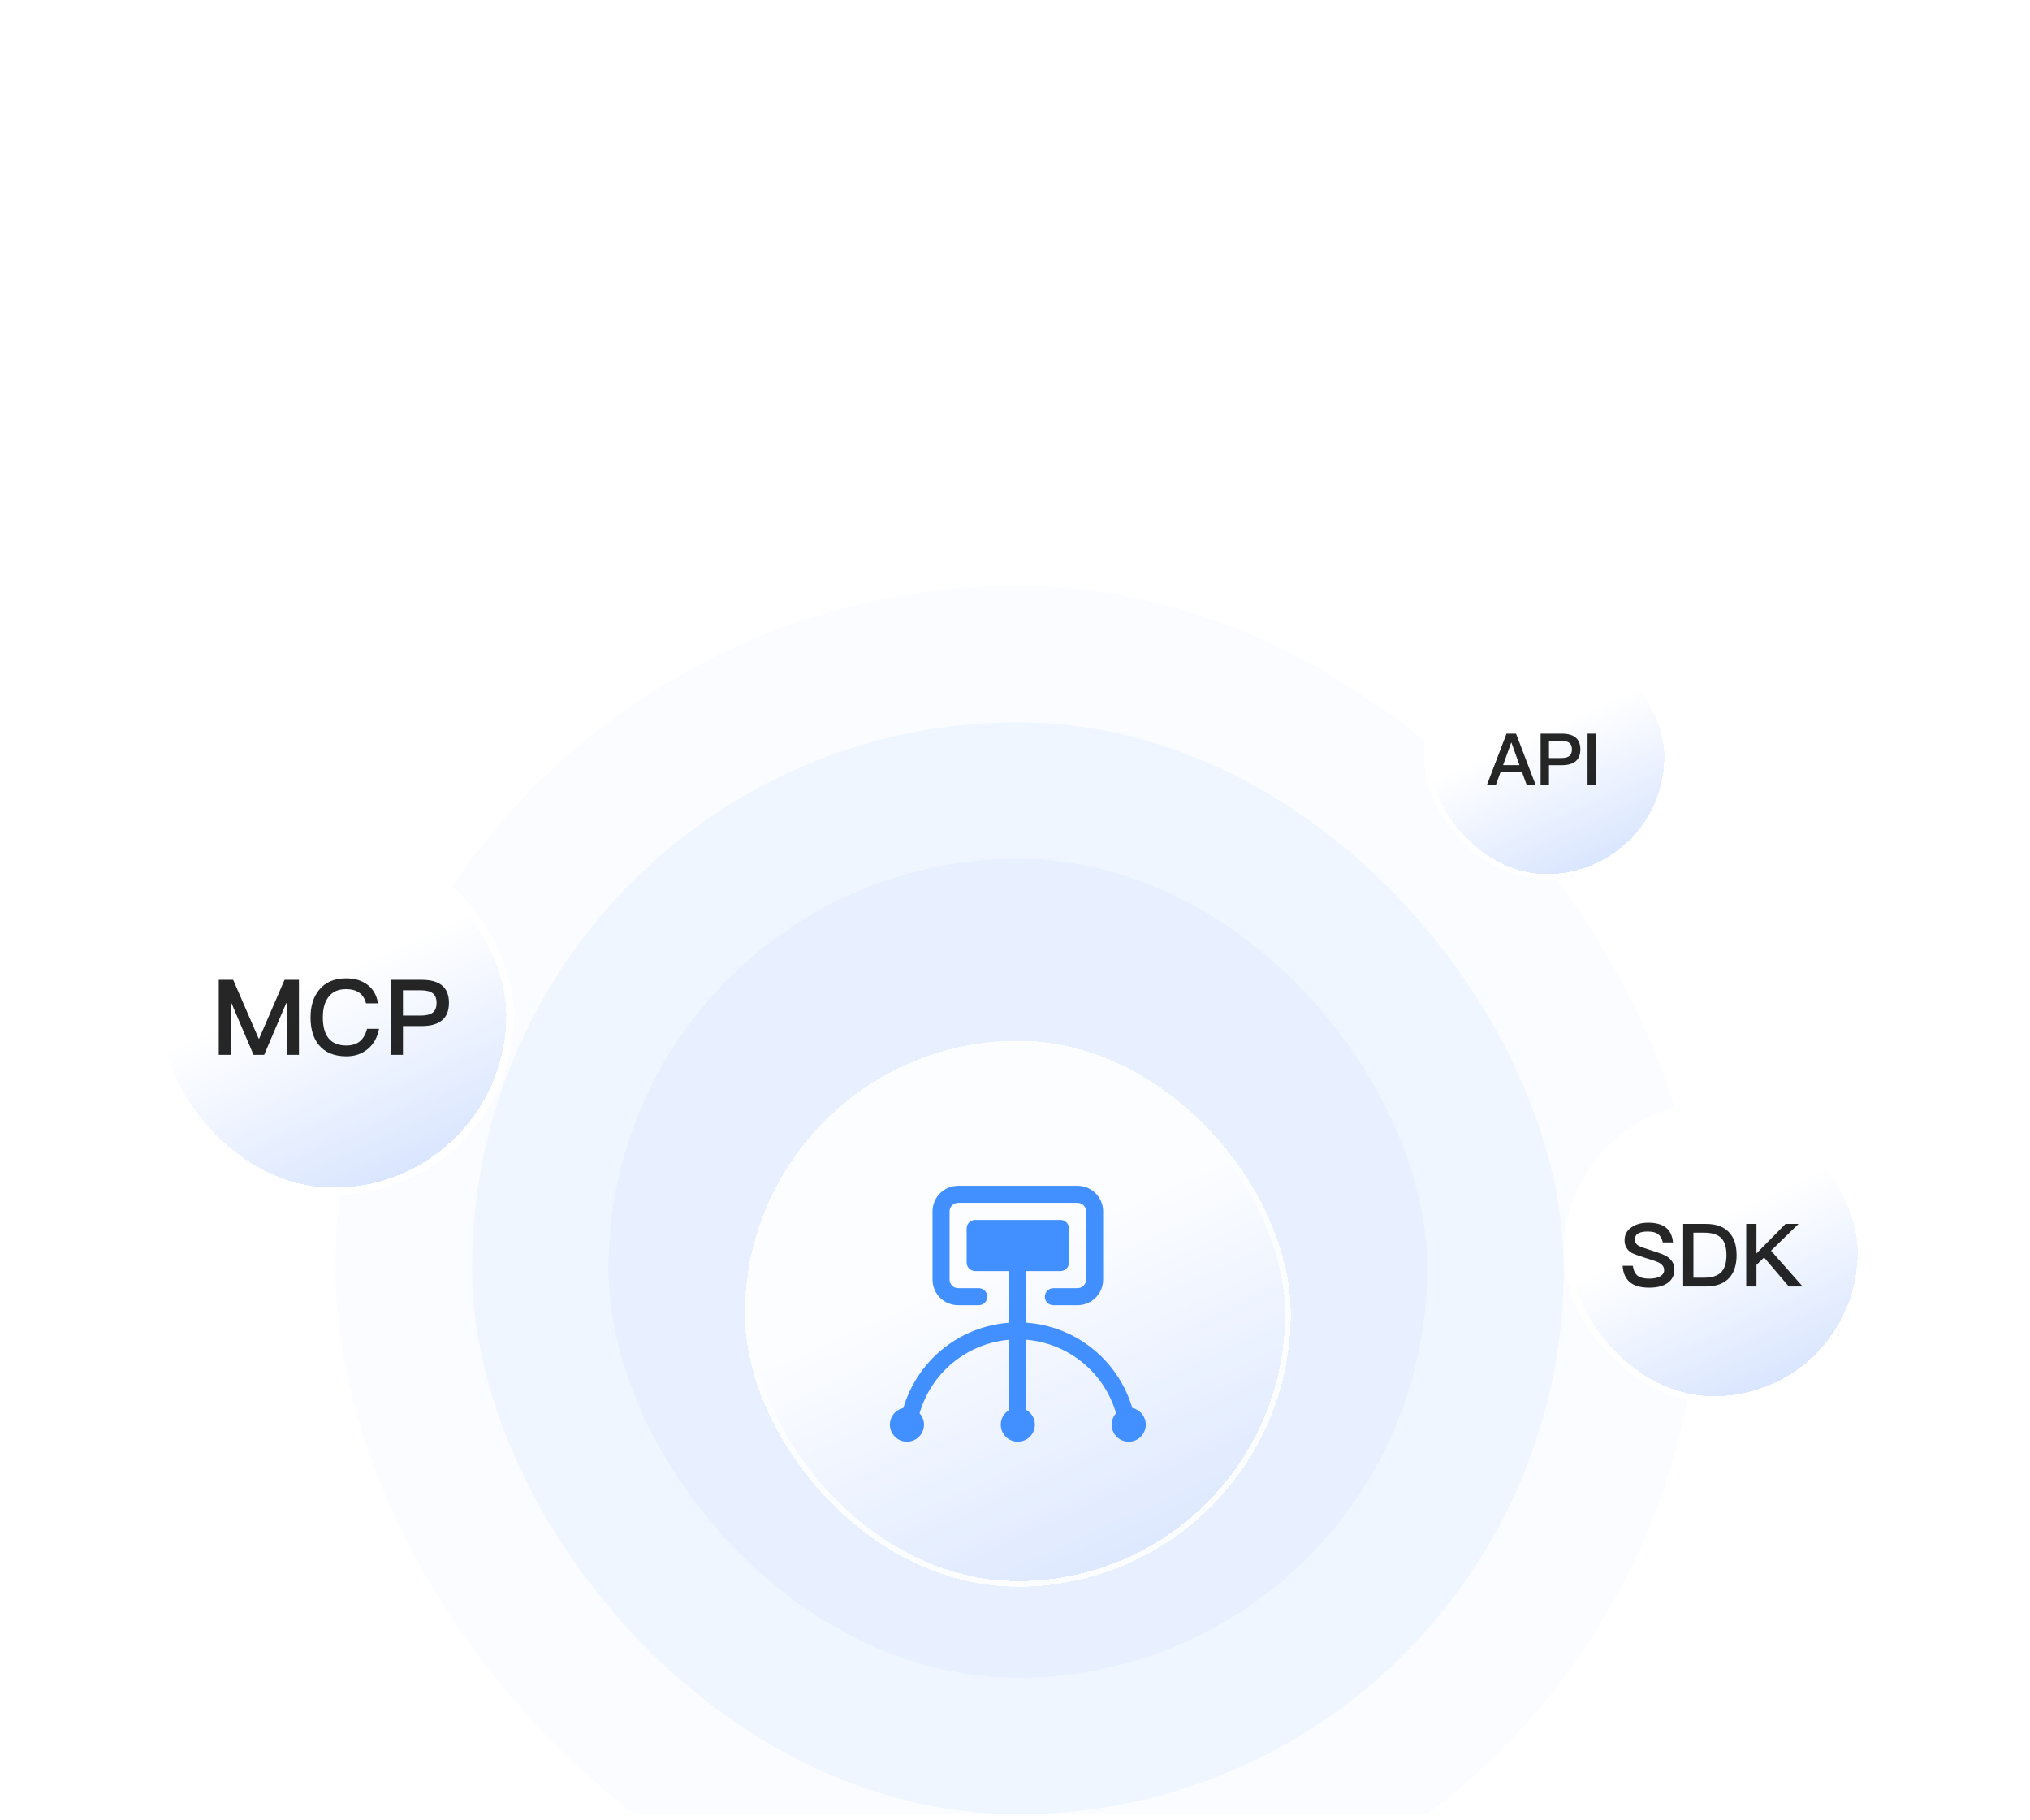 <svg width="357" height="320" viewBox="0 0 357 320" fill="none" xmlns="http://www.w3.org/2000/svg">
<g clip-path="url(#clip0_545_9257)">
<rect width="357" height="320" rx="24" fill="white" fill-opacity="0.6"/>
<rect x="59" y="103" width="240" height="240" rx="120" fill="#1677FF" fill-opacity="0.02"/>
<rect x="83" y="127" width="192" height="192" rx="96" fill="#1677FF" fill-opacity="0.04"/>
<g opacity="0.8">
<rect x="107" y="151" width="144" height="144" rx="72" fill="#1677FF" fill-opacity="0.05"/>
<g filter="url(#filter0_d_545_9257)">
<rect x="131" y="175" width="96" height="96" rx="48" fill="url(#paint0_linear_545_9257)" shape-rendering="crispEdges"/>
<rect x="131.5" y="175.5" width="95" height="95" rx="47.5" stroke="white" shape-rendering="crispEdges"/>
<path d="M199.13 239.569C197.921 235.469 195.49 231.836 192.16 229.156C188.831 226.476 184.763 224.875 180.5 224.569V215.5H186.5C186.898 215.5 187.279 215.342 187.561 215.061C187.842 214.779 188 214.398 188 214V208C188 207.602 187.842 207.221 187.561 206.939C187.279 206.658 186.898 206.5 186.5 206.5H171.5C171.102 206.5 170.721 206.658 170.439 206.939C170.158 207.221 170 207.602 170 208V214C170 214.398 170.158 214.779 170.439 215.061C170.721 215.342 171.102 215.5 171.5 215.5H177.5V224.569C173.236 224.875 169.168 226.475 165.838 229.155C162.508 231.836 160.076 235.469 158.867 239.569C158.313 239.688 157.805 239.962 157.401 240.358C156.996 240.755 156.712 241.257 156.581 241.808C156.45 242.359 156.478 242.936 156.661 243.472C156.844 244.008 157.176 244.481 157.616 244.836C158.057 245.192 158.589 245.415 159.152 245.481C159.714 245.547 160.284 245.452 160.795 245.208C161.305 244.963 161.737 244.579 162.038 244.1C162.34 243.621 162.5 243.066 162.5 242.5C162.5 241.728 162.2 241.03 161.72 240.499C162.733 237.001 164.784 233.892 167.602 231.583C170.419 229.275 173.871 227.876 177.5 227.571V239.917C176.608 240.436 176 241.393 176 242.501C176 243.297 176.316 244.06 176.879 244.623C177.441 245.185 178.204 245.501 179 245.501C179.796 245.501 180.559 245.185 181.121 244.623C181.684 244.06 182 243.297 182 242.501C182 241.395 181.392 240.438 180.5 239.917V227.571C184.13 227.876 187.581 229.276 190.399 231.585C193.216 233.894 195.266 237.003 196.278 240.502C195.779 241.048 195.502 241.76 195.5 242.5C195.5 243.296 195.816 244.059 196.379 244.621C196.941 245.184 197.704 245.5 198.5 245.5C199.296 245.5 200.059 245.184 200.621 244.621C201.184 244.059 201.5 243.296 201.5 242.5C201.5 241.814 201.264 241.149 200.833 240.616C200.402 240.082 199.801 239.713 199.13 239.569Z" fill="#1677FF"/>
<path d="M168.5 221.5H172.131C172.529 221.5 172.911 221.342 173.192 221.061C173.473 220.779 173.631 220.398 173.631 220C173.631 219.602 173.473 219.221 173.192 218.939C172.911 218.658 172.529 218.5 172.131 218.5H168.5C168.102 218.5 167.721 218.342 167.439 218.061C167.158 217.779 167 217.398 167 217V205C167 204.602 167.158 204.221 167.439 203.939C167.721 203.658 168.102 203.5 168.5 203.5H189.5C189.898 203.5 190.279 203.658 190.561 203.939C190.842 204.221 191 204.602 191 205V217C191 217.398 190.842 217.779 190.561 218.061C190.279 218.342 189.898 218.5 189.5 218.5H185.252C184.854 218.5 184.473 218.658 184.191 218.939C183.91 219.221 183.752 219.602 183.752 220C183.752 220.398 183.91 220.779 184.191 221.061C184.473 221.342 184.854 221.5 185.252 221.5H189.5C190.693 221.5 191.838 221.026 192.682 220.182C193.526 219.338 194 218.193 194 217V205C194 203.807 193.526 202.662 192.682 201.818C191.838 200.974 190.693 200.5 189.5 200.5H168.5C167.307 200.5 166.162 200.974 165.318 201.818C164.474 202.662 164 203.807 164 205V217C164 218.193 164.474 219.338 165.318 220.182C166.162 221.026 167.307 221.5 168.5 221.5Z" fill="#1677FF"/>
</g>
</g>
<g filter="url(#filter1_d_545_9257)">
<rect x="27" y="138" width="63.36" height="63.36" rx="31.68" fill="url(#paint1_linear_545_9257)" shape-rendering="crispEdges"/>
<rect x="27" y="138" width="63.36" height="63.36" rx="31.68" fill="url(#paint2_linear_545_9257)" shape-rendering="crispEdges"/>
<rect x="27.66" y="138.66" width="62.04" height="62.04" rx="31.02" stroke="white" stroke-width="1.32" shape-rendering="crispEdges"/>
<path d="M38.473 163.485H41.005L45.496 173.834H45.57L50.042 163.485H52.574V176.68H50.411V167.588H50.337L46.457 176.68H44.59L40.709 167.588H40.635V176.68H38.473V163.485ZM60.895 163.227C62.448 163.227 63.741 163.633 64.739 164.446C65.7 165.222 66.273 166.294 66.476 167.625H64.37C64.148 166.756 63.741 166.128 63.132 165.721C62.54 165.315 61.782 165.13 60.858 165.13C59.472 165.13 58.438 165.592 57.735 166.553C57.089 167.403 56.774 168.586 56.774 170.101C56.774 171.653 57.089 172.855 57.717 173.686C58.401 174.573 59.472 175.035 60.914 175.035C61.856 175.035 62.633 174.795 63.224 174.352C63.852 173.853 64.296 173.095 64.555 172.097H66.661C66.365 173.649 65.682 174.851 64.591 175.719C63.575 176.532 62.355 176.939 60.932 176.939C58.733 176.939 57.089 176.237 56.017 174.869C55.074 173.686 54.612 172.097 54.612 170.101C54.612 168.142 55.093 166.535 56.072 165.315C57.181 163.91 58.789 163.227 60.895 163.227ZM68.702 163.485H74.172C77.35 163.485 78.958 164.834 78.958 167.532C78.958 170.249 77.35 171.617 74.135 171.617H70.864V176.68H68.702V163.485ZM70.864 165.333V169.769H74.006C74.966 169.769 75.669 169.584 76.112 169.251C76.556 168.9 76.778 168.327 76.778 167.532C76.778 166.738 76.537 166.183 76.094 165.851C75.65 165.5 74.948 165.333 74.006 165.333H70.864Z" fill="black" fill-opacity="0.85"/>
</g>
<g filter="url(#filter2_d_545_9257)">
<rect x="250.4" y="103.4" width="43.2" height="43.2" rx="21.6" fill="url(#paint3_linear_545_9257)" shape-rendering="crispEdges"/>
<rect x="250.4" y="103.4" width="43.2" height="43.2" rx="21.6" fill="url(#paint4_linear_545_9257)" shape-rendering="crispEdges"/>
<rect x="250.85" y="103.85" width="42.3" height="42.3" rx="21.15" stroke="white" stroke-width="0.9" shape-rendering="crispEdges"/>
<path d="M264.94 121.004H266.616L270.055 130H268.48L267.661 127.745H263.894L263.075 130H261.5L264.94 121.004ZM264.335 126.535H267.22L265.809 122.591H265.759L264.335 126.535ZM270.934 121.004H274.663C276.831 121.004 277.927 121.923 277.927 123.763C277.927 125.615 276.831 126.548 274.638 126.548H272.408V130H270.934V121.004ZM272.408 122.264V125.288H274.55C275.205 125.288 275.684 125.162 275.986 124.935C276.289 124.695 276.44 124.305 276.44 123.763C276.44 123.221 276.276 122.843 275.974 122.616C275.671 122.377 275.193 122.264 274.55 122.264H272.408ZM279.19 121.004H280.664V130H279.19V121.004Z" fill="black" fill-opacity="0.85"/>
</g>
<g filter="url(#filter3_d_545_9257)">
<rect x="275" y="185" width="52.8" height="52.8" rx="26.4" fill="url(#paint5_linear_545_9257)" shape-rendering="crispEdges"/>
<rect x="275" y="185" width="52.8" height="52.8" rx="26.4" fill="url(#paint6_linear_545_9257)" shape-rendering="crispEdges"/>
<rect x="275.55" y="185.55" width="51.7" height="51.7" rx="25.85" stroke="white" stroke-width="1.1" shape-rendering="crispEdges"/>
<path d="M289.859 206.189C291.153 206.189 292.169 206.451 292.893 206.99C293.663 207.559 294.11 208.453 294.217 209.654H292.431C292.277 208.976 291.984 208.483 291.584 208.191C291.184 207.883 290.568 207.744 289.767 207.744C289.074 207.744 288.55 207.837 288.181 208.037C287.719 208.268 287.503 208.653 287.503 209.176C287.503 209.638 287.749 210.023 288.273 210.301C288.504 210.424 289.135 210.655 290.152 210.978C291.646 211.44 292.6 211.81 293.032 212.056C293.986 212.626 294.464 213.411 294.464 214.428C294.464 215.413 294.079 216.199 293.309 216.769C292.539 217.323 291.445 217.616 290.044 217.616C288.689 217.616 287.626 217.354 286.872 216.83C285.948 216.183 285.439 215.167 285.362 213.766H287.149C287.272 214.597 287.565 215.198 288.042 215.552C288.473 215.86 289.135 216.029 290.044 216.029C290.845 216.029 291.492 215.891 291.954 215.629C292.416 215.352 292.662 214.998 292.662 214.536C292.662 213.95 292.308 213.488 291.63 213.15C291.415 213.042 290.706 212.795 289.49 212.426C288.134 211.995 287.287 211.687 286.964 211.502C286.117 210.994 285.701 210.254 285.701 209.284C285.701 208.314 286.102 207.544 286.933 206.99C287.703 206.451 288.673 206.189 289.859 206.189ZM296.009 206.404H300.029C301.815 206.404 303.155 206.897 304.079 207.883C304.957 208.807 305.403 210.147 305.403 211.902C305.403 213.642 304.957 214.982 304.079 215.922C303.155 216.907 301.815 217.4 300.029 217.4H296.009V206.404ZM297.811 207.944V215.86H299.69C301.061 215.86 302.062 215.537 302.693 214.905C303.309 214.258 303.617 213.257 303.617 211.902C303.617 210.516 303.309 209.5 302.693 208.884C302.062 208.252 301.061 207.944 299.69 207.944H297.811ZM314.008 206.404H316.287L311.451 211.117L317.011 217.4H314.578L310.235 212.303L308.895 213.612V217.4H307.093V206.404H308.895V211.594L314.008 206.404Z" fill="black" fill-opacity="0.85"/>
</g>
</g>
<rect x="0.5" y="0.5" width="356" height="319" rx="23.5" stroke="white"/>
<defs>
<filter id="filter0_d_545_9257" x="119" y="171" width="120" height="120" filterUnits="userSpaceOnUse" color-interpolation-filters="sRGB">
<feFlood flood-opacity="0" result="BackgroundImageFix"/>
<feColorMatrix in="SourceAlpha" type="matrix" values="0 0 0 0 0 0 0 0 0 0 0 0 0 0 0 0 0 0 127 0" result="hardAlpha"/>
<feOffset dy="8"/>
<feGaussianBlur stdDeviation="6"/>
<feComposite in2="hardAlpha" operator="out"/>
<feColorMatrix type="matrix" values="0 0 0 0 0.086 0 0 0 0 0.467 0 0 0 0 1 0 0 0 0.15 0"/>
<feBlend mode="normal" in2="BackgroundImageFix" result="effect1_dropShadow_545_9257"/>
<feBlend mode="normal" in="SourceGraphic" in2="effect1_dropShadow_545_9257" result="shape"/>
</filter>
<filter id="filter1_d_545_9257" x="13.8" y="133.6" width="89.759" height="89.76" filterUnits="userSpaceOnUse" color-interpolation-filters="sRGB">
<feFlood flood-opacity="0" result="BackgroundImageFix"/>
<feColorMatrix in="SourceAlpha" type="matrix" values="0 0 0 0 0 0 0 0 0 0 0 0 0 0 0 0 0 0 127 0" result="hardAlpha"/>
<feOffset dy="8.8"/>
<feGaussianBlur stdDeviation="6.6"/>
<feComposite in2="hardAlpha" operator="out"/>
<feColorMatrix type="matrix" values="0 0 0 0 0.086 0 0 0 0 0.467 0 0 0 0 1 0 0 0 0.15 0"/>
<feBlend mode="normal" in2="BackgroundImageFix" result="effect1_dropShadow_545_9257"/>
<feBlend mode="normal" in="SourceGraphic" in2="effect1_dropShadow_545_9257" result="shape"/>
</filter>
<filter id="filter2_d_545_9257" x="238.4" y="99.4" width="67.199" height="67.2" filterUnits="userSpaceOnUse" color-interpolation-filters="sRGB">
<feFlood flood-opacity="0" result="BackgroundImageFix"/>
<feColorMatrix in="SourceAlpha" type="matrix" values="0 0 0 0 0 0 0 0 0 0 0 0 0 0 0 0 0 0 127 0" result="hardAlpha"/>
<feOffset dy="8"/>
<feGaussianBlur stdDeviation="6"/>
<feComposite in2="hardAlpha" operator="out"/>
<feColorMatrix type="matrix" values="0 0 0 0 0.086 0 0 0 0 0.467 0 0 0 0 1 0 0 0 0.15 0"/>
<feBlend mode="normal" in2="BackgroundImageFix" result="effect1_dropShadow_545_9257"/>
<feBlend mode="normal" in="SourceGraphic" in2="effect1_dropShadow_545_9257" result="shape"/>
</filter>
<filter id="filter3_d_545_9257" x="261.8" y="180.6" width="79.201" height="79.2" filterUnits="userSpaceOnUse" color-interpolation-filters="sRGB">
<feFlood flood-opacity="0" result="BackgroundImageFix"/>
<feColorMatrix in="SourceAlpha" type="matrix" values="0 0 0 0 0 0 0 0 0 0 0 0 0 0 0 0 0 0 127 0" result="hardAlpha"/>
<feOffset dy="8.8"/>
<feGaussianBlur stdDeviation="6.6"/>
<feComposite in2="hardAlpha" operator="out"/>
<feColorMatrix type="matrix" values="0 0 0 0 0.086 0 0 0 0 0.467 0 0 0 0 1 0 0 0 0.15 0"/>
<feBlend mode="normal" in2="BackgroundImageFix" result="effect1_dropShadow_545_9257"/>
<feBlend mode="normal" in="SourceGraphic" in2="effect1_dropShadow_545_9257" result="shape"/>
</filter>
<linearGradient id="paint0_linear_545_9257" x1="179" y1="212" x2="217.5" y2="297" gradientUnits="userSpaceOnUse">
<stop stop-color="white"/>
<stop offset="1" stop-color="#C1D5FF"/>
</linearGradient>
<linearGradient id="paint1_linear_545_9257" x1="58.68" y1="138" x2="58.68" y2="201.36" gradientUnits="userSpaceOnUse">
<stop stop-color="white" stop-opacity="0.4"/>
<stop offset="1" stop-color="white" stop-opacity="0.6"/>
</linearGradient>
<linearGradient id="paint2_linear_545_9257" x1="58.68" y1="162.42" x2="84.09" y2="218.52" gradientUnits="userSpaceOnUse">
<stop stop-color="white"/>
<stop offset="1" stop-color="#C1D5FF"/>
</linearGradient>
<linearGradient id="paint3_linear_545_9257" x1="272" y1="103.4" x2="272" y2="146.6" gradientUnits="userSpaceOnUse">
<stop stop-color="white" stop-opacity="0.4"/>
<stop offset="1" stop-color="white" stop-opacity="0.6"/>
</linearGradient>
<linearGradient id="paint4_linear_545_9257" x1="272" y1="120.05" x2="289.325" y2="158.3" gradientUnits="userSpaceOnUse">
<stop stop-color="white"/>
<stop offset="1" stop-color="#C1D5FF"/>
</linearGradient>
<linearGradient id="paint5_linear_545_9257" x1="301.4" y1="185" x2="301.4" y2="237.8" gradientUnits="userSpaceOnUse">
<stop stop-color="white" stop-opacity="0.4"/>
<stop offset="1" stop-color="white" stop-opacity="0.6"/>
</linearGradient>
<linearGradient id="paint6_linear_545_9257" x1="301.4" y1="205.35" x2="322.575" y2="252.1" gradientUnits="userSpaceOnUse">
<stop stop-color="white"/>
<stop offset="1" stop-color="#C1D5FF"/>
</linearGradient>
<clipPath id="clip0_545_9257">
<rect width="357" height="320" rx="24" fill="white"/>
</clipPath>
</defs>
</svg>
